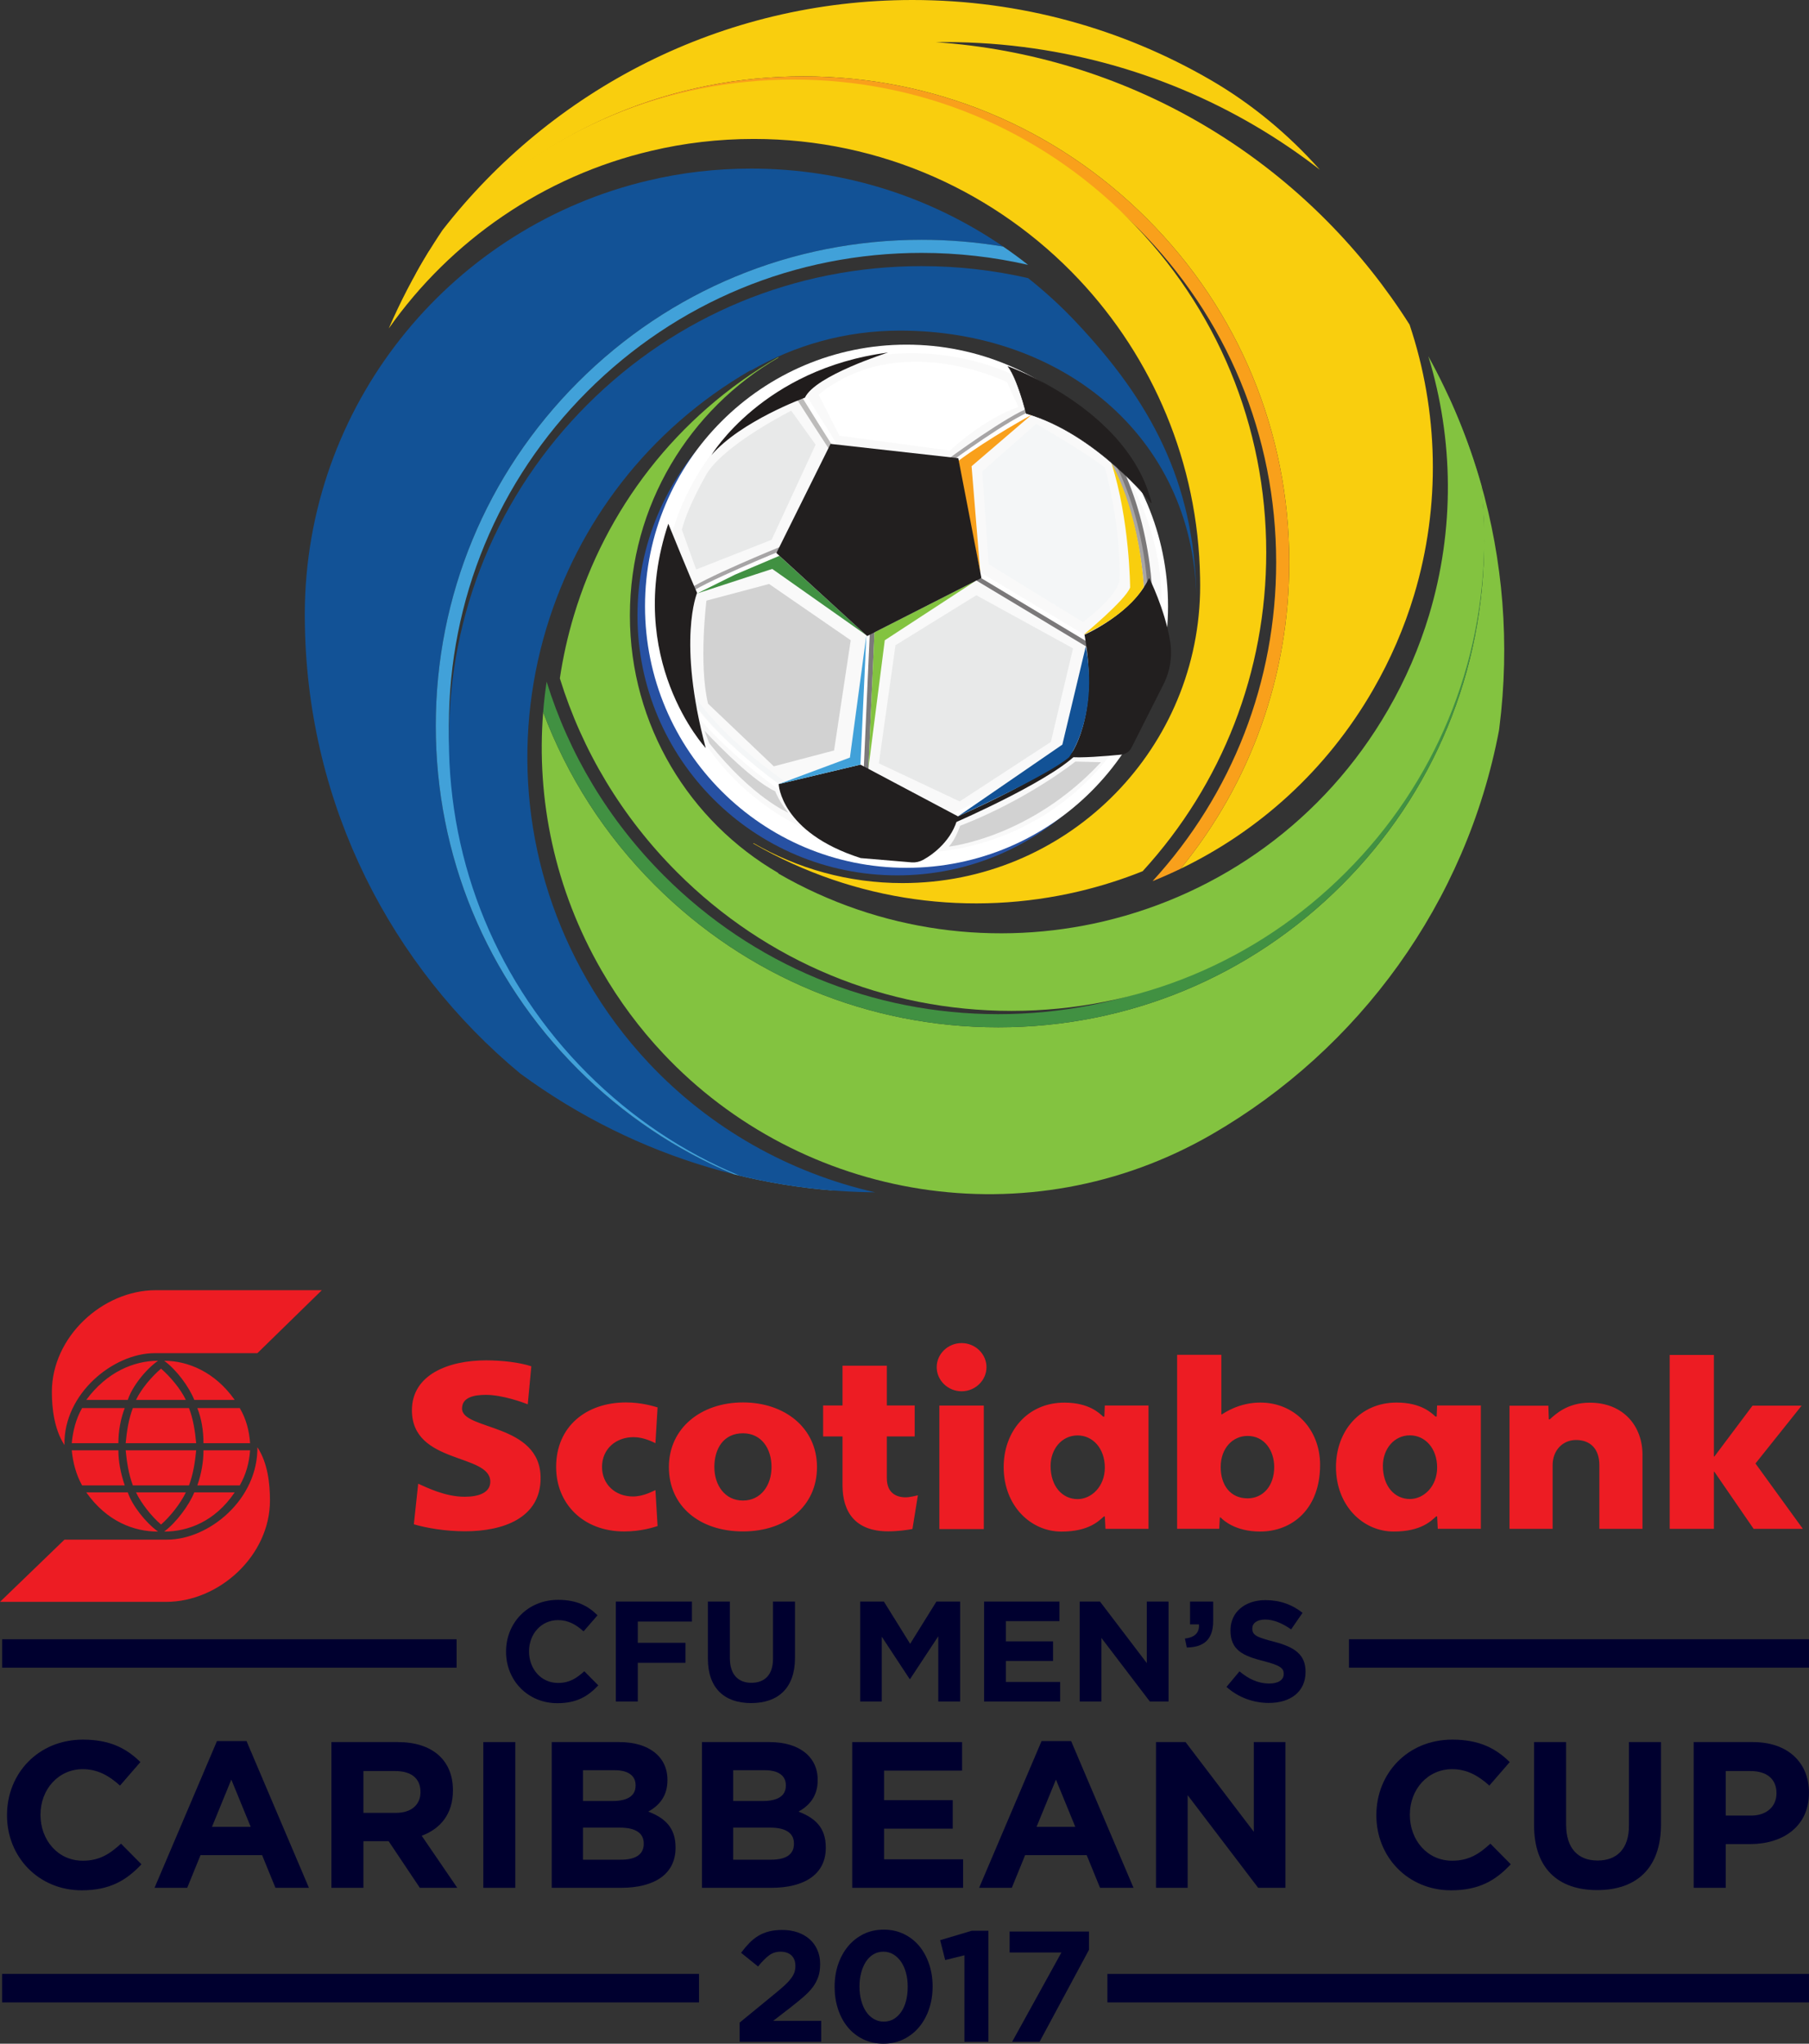 <?xml version="1.0" encoding="UTF-8"?>
<svg xmlns="http://www.w3.org/2000/svg" xmlns:xlink="http://www.w3.org/1999/xlink" width="253.65pt" height="286.48pt" viewBox="0 0 253.65 286.48" version="1.1">
<rect x="0" y="0" width="253.65" height="286.48" fill="#333333" stroke="none"/>
<defs>
<clipPath id="clip1">
  <path d="M 237 244 L 253.648 244 L 253.648 265 L 237 265 Z M 237 244 "/>
</clipPath>
<clipPath id="clip2">
  <path d="M 155 276 L 253.648 276 L 253.648 281 L 155 281 Z M 155 276 "/>
</clipPath>
<clipPath id="clip3">
  <path d="M 189 229 L 253.648 229 L 253.648 234 L 189 234 Z M 189 229 "/>
</clipPath>
<clipPath id="clip4">
  <path d="M 103 270 L 116 270 L 116 286.48 L 103 286.48 Z M 103 270 "/>
</clipPath>
<clipPath id="clip5">
  <path d="M 117 270 L 131 270 L 131 286.48 L 117 286.48 Z M 117 270 "/>
</clipPath>
<clipPath id="clip6">
  <path d="M 131 270 L 139 270 L 139 286.48 L 131 286.48 Z M 131 270 "/>
</clipPath>
<clipPath id="clip7">
  <path d="M 141 270 L 153 270 L 153 286.48 L 141 286.48 Z M 141 270 "/>
</clipPath>
</defs>
<g id="surface1">
<path style=" stroke:none;fill-rule:nonzero;fill:rgb(0%,0%,18.399%);fill-opacity:1;" d="M 11.457 264.98 C 5.445 264.98 0.984 260.34 0.984 254.477 L 0.984 254.418 C 0.984 248.609 5.359 243.855 11.633 243.855 C 15.484 243.855 17.789 245.137 19.684 247.004 L 16.824 250.301 C 15.25 248.871 13.645 248 11.602 248 C 8.16 248 5.68 250.855 5.68 254.359 L 5.68 254.418 C 5.68 257.918 8.102 260.832 11.602 260.832 C 13.938 260.832 15.367 259.902 16.969 258.441 L 19.832 261.332 C 17.73 263.578 15.395 264.98 11.457 264.98 "/>
<path style=" stroke:none;fill-rule:nonzero;fill:rgb(92.899%,10.999%,13.699%);fill-opacity:1;" d="M 36.09 202.719 C 36.25 210.188 29.273 215.824 23.445 215.824 L 9.039 215.824 L 0 224.547 L 23.289 224.547 C 30.723 224.547 37.852 218.07 37.852 210.34 C 37.852 208.066 37.57 205.109 36.09 202.867 Z M 33.617 208.223 C 34.516 206.668 34.957 204.957 35.066 203.297 L 28.531 203.297 C 28.531 204.836 28.266 206.512 27.668 208.223 Z M 27.242 209.195 C 26.5 211.023 24.738 213.402 23.02 214.695 C 26.344 214.695 30.141 213.293 32.91 209.195 Z M 26.5 208.223 C 27.082 206.668 27.352 204.957 27.508 203.297 L 17.621 203.297 C 17.777 204.957 18.047 206.668 18.629 208.223 Z M 17.492 208.223 C 16.91 206.512 16.598 204.836 16.598 203.297 L 10.062 203.297 C 10.219 204.957 10.645 206.668 11.512 208.223 Z M 22.582 213.707 C 23.871 212.582 25.32 210.75 26.059 209.195 L 19.07 209.195 C 19.809 210.75 21.258 212.582 22.582 213.707 M 12.094 209.195 C 14.988 213.293 18.785 214.695 22.156 214.695 C 20.391 213.402 18.52 211.023 17.918 209.195 Z M 27.668 197.379 C 28.266 198.891 28.531 200.602 28.531 202.305 L 35.066 202.305 C 34.957 200.602 34.516 198.891 33.617 197.379 Z M 32.91 196.238 C 30.141 192.309 26.344 190.75 23.02 190.75 C 24.738 192 26.5 194.379 27.242 196.238 Z M 18.629 197.379 C 18.047 198.891 17.777 200.602 17.621 202.305 L 27.508 202.305 C 27.352 200.602 27.082 198.891 26.5 197.379 Z M 11.512 197.379 C 10.645 198.891 10.219 200.602 10.062 202.305 L 16.598 202.305 C 16.598 200.602 16.91 198.891 17.492 197.379 Z M 22.582 191.852 C 21.258 192.977 19.809 194.684 19.07 196.238 L 26.059 196.238 C 25.32 194.684 23.871 192.977 22.582 191.852 M 17.918 196.238 C 18.52 194.379 20.391 192 22.156 190.75 C 18.785 190.75 14.988 192.309 12.094 196.238 Z M 9.039 202.566 C 7.59 200.34 7.273 197.379 7.273 195.109 C 7.273 187.383 14.406 180.855 21.84 180.855 L 45.129 180.855 L 36.09 189.684 L 21.68 189.684 C 15.887 189.684 8.883 195.371 9.039 202.566 "/>
<path style=" stroke:none;fill-rule:nonzero;fill:rgb(92.899%,10.999%,13.699%);fill-opacity:1;" d="M 178.664 205.648 C 178.664 203.34 177.301 201.285 174.93 201.285 C 172.84 201.285 171.16 203.008 171.16 205.648 C 171.16 208.211 172.535 210.035 174.93 210.035 C 177.09 210.035 178.664 208.297 178.664 205.648 M 134.832 188.27 C 132.914 188.27 131.34 189.793 131.34 191.648 C 131.34 193.5 132.914 195.027 134.832 195.027 C 136.746 195.027 138.32 193.5 138.32 191.648 C 138.32 189.793 136.746 188.27 134.832 188.27 M 211.656 214.312 L 217.703 214.312 L 217.703 205.379 C 217.703 203.285 219.137 201.855 220.973 201.855 C 223.062 201.855 224.254 203.172 224.254 205.379 L 224.254 214.312 L 230.301 214.312 L 230.301 203.898 C 230.301 199.98 227.695 196.625 222.91 196.625 C 219.715 196.625 218.051 198.305 217.297 198.965 L 217.168 198.965 L 217.105 197.051 L 211.656 197.051 Z M 234.117 214.312 L 240.316 214.312 L 240.316 206.309 L 240.383 206.309 L 245.887 214.312 L 252.789 214.312 L 246.145 205.148 L 252.617 197.043 L 245.73 197.043 L 240.383 204.172 L 240.316 204.172 L 240.316 189.934 L 234.117 189.934 Z M 92.203 197.285 C 91.738 197.16 90.035 196.59 87.773 196.59 C 82.172 196.59 77.977 199.984 77.977 205.633 C 77.977 210.766 81.742 214.676 87.52 214.676 C 89.98 214.676 91.793 214.043 92.203 213.918 L 91.902 208.879 C 91.426 209.086 90.184 209.773 88.754 209.773 C 86.246 209.773 84.414 208.055 84.414 205.633 C 84.414 203.094 86.375 201.457 88.828 201.457 C 90.207 201.457 91.441 202.078 91.902 202.301 Z M 147.309 205.492 C 147.309 208.352 148.957 210.141 151.094 210.141 C 153.027 210.141 154.914 208.387 154.914 205.727 C 154.914 203.047 153.242 201.215 151.094 201.215 C 148.871 201.215 147.309 203.133 147.309 205.492 M 193.902 205.484 C 193.902 208.34 195.551 210.129 197.688 210.129 C 199.621 210.129 201.508 208.379 201.508 205.715 C 201.508 203.039 199.84 201.203 197.688 201.203 C 195.465 201.203 193.902 203.125 193.902 205.484 M 58.027 213.672 C 59.762 214.18 62.406 214.652 65.207 214.652 C 70.508 214.652 75.801 212.828 75.801 207.195 C 75.801 199.461 64.785 200.531 64.785 197.445 C 64.785 195.867 66.477 195.527 68.137 195.527 C 70.438 195.527 73.355 196.594 74 196.852 L 74.5 191.523 C 72.895 190.992 70.453 190.691 68.16 190.691 C 62.922 190.691 57.758 192.668 57.758 197.691 C 57.758 205.293 68.746 203.707 68.746 207.695 C 68.746 209.23 67.164 209.812 65.145 209.812 C 62.371 209.812 59.762 208.469 58.637 207.984 Z M 128.703 209.602 C 128.395 209.68 127.559 209.891 126.98 209.891 C 125.723 209.891 124.348 209.32 124.348 207.207 L 124.348 201.359 L 128.254 201.359 L 128.254 197.012 L 124.348 197.012 L 124.348 191.441 L 118.133 191.441 L 118.133 197.012 L 115.414 197.012 L 115.414 201.359 L 118.133 201.359 L 118.133 208.203 C 118.133 211.961 119.938 214.66 124.531 214.66 C 125.867 214.66 127.094 214.488 127.938 214.332 Z M 104.172 210.344 C 106.695 210.344 108.18 208.203 108.18 205.648 C 108.18 203.059 106.77 200.914 104.172 200.914 C 101.461 200.914 100.164 203.059 100.164 205.648 C 100.164 208.203 101.652 210.344 104.172 210.344 M 165.051 214.301 L 165.051 189.91 L 171.254 189.91 L 171.254 198.266 L 171.32 198.266 C 171.758 198.004 173.77 196.609 176.715 196.609 C 181.551 196.609 185.098 200.363 185.098 205.34 C 185.098 211.559 181.16 214.688 176.68 214.688 C 173.289 214.688 171.566 213.16 171.145 212.711 L 171.043 212.711 L 170.953 214.301 Z M 131.715 197.031 L 137.945 197.031 L 137.945 214.344 L 131.715 214.344 Z M 161.039 197.02 L 161.039 214.312 L 155.004 214.312 L 154.914 212.57 L 154.785 212.57 C 154.113 213.156 152.719 214.695 148.828 214.695 C 144.512 214.695 140.73 211.066 140.73 205.648 C 140.73 200.629 144.086 196.617 149.227 196.617 C 152.723 196.617 154.152 198.109 154.688 198.582 L 154.848 198.582 L 154.91 197.02 Z M 207.637 197.012 L 207.637 214.305 L 201.598 214.305 L 201.508 212.562 L 201.379 212.562 C 200.711 213.145 199.316 214.688 195.422 214.688 C 191.105 214.688 187.324 211.055 187.324 205.641 C 187.324 200.621 190.676 196.609 195.82 196.609 C 199.316 196.609 200.746 198.102 201.285 198.574 L 201.441 198.574 L 201.504 197.012 Z M 104.172 214.672 C 98.121 214.672 93.789 211.152 93.789 205.648 C 93.789 200.207 98.281 196.59 104.172 196.59 C 110.066 196.59 114.555 200.184 114.555 205.648 C 114.555 211.152 110.188 214.672 104.172 214.672 "/>
<path style=" stroke:none;fill-rule:nonzero;fill:rgb(0%,0%,18.399%);fill-opacity:1;" d="M 78.141 238.75 C 74.02 238.75 70.957 235.57 70.957 231.547 L 70.957 231.508 C 70.957 227.523 73.957 224.262 78.262 224.262 C 80.906 224.262 82.484 225.141 83.785 226.426 L 81.824 228.684 C 80.742 227.703 79.645 227.102 78.242 227.102 C 75.879 227.102 74.18 229.066 74.18 231.465 L 74.18 231.508 C 74.18 233.91 75.84 235.91 78.242 235.91 C 79.844 235.91 80.824 235.27 81.926 234.27 L 83.887 236.25 C 82.445 237.793 80.844 238.75 78.141 238.75 "/>
<path style=" stroke:none;fill-rule:nonzero;fill:rgb(0%,0%,18.399%);fill-opacity:1;" d="M 89.43 227.305 L 89.43 230.285 L 96.117 230.285 L 96.117 233.09 L 89.43 233.09 L 89.43 238.512 L 86.348 238.512 L 86.348 224.504 L 97.02 224.504 L 97.02 227.305 "/>
<path style=" stroke:none;fill-rule:nonzero;fill:rgb(0%,0%,18.399%);fill-opacity:1;" d="M 105.32 238.734 C 101.559 238.734 99.258 236.633 99.258 232.508 L 99.258 224.504 L 102.34 224.504 L 102.34 232.43 C 102.34 234.711 103.48 235.891 105.359 235.891 C 107.242 235.891 108.387 234.75 108.387 232.527 L 108.387 224.504 L 111.469 224.504 L 111.469 232.41 C 111.469 236.652 109.086 238.734 105.32 238.734 "/>
<path style=" stroke:none;fill-rule:nonzero;fill:rgb(0%,0%,18.399%);fill-opacity:1;" d="M 131.562 238.512 L 131.562 229.367 L 127.617 235.352 L 127.539 235.352 L 123.637 229.426 L 123.637 238.512 L 120.613 238.512 L 120.613 224.504 L 123.934 224.504 L 127.617 230.426 L 131.301 224.504 L 134.625 224.504 L 134.625 238.512 "/>
<path style=" stroke:none;fill-rule:nonzero;fill:rgb(0%,0%,18.399%);fill-opacity:1;" d="M 137.984 238.512 L 137.984 224.504 L 148.551 224.504 L 148.551 227.242 L 141.047 227.242 L 141.047 230.082 L 147.652 230.082 L 147.652 232.828 L 141.047 232.828 L 141.047 235.77 L 148.652 235.77 L 148.652 238.512 "/>
<path style=" stroke:none;fill-rule:nonzero;fill:rgb(0%,0%,18.399%);fill-opacity:1;" d="M 161.223 238.512 L 154.438 229.605 L 154.438 238.512 L 151.395 238.512 L 151.395 224.504 L 154.238 224.504 L 160.801 233.129 L 160.801 224.504 L 163.848 224.504 L 163.848 238.512 "/>
<path style=" stroke:none;fill-rule:nonzero;fill:rgb(0%,0%,18.399%);fill-opacity:1;" d="M 168.109 227.703 L 166.867 227.703 L 166.867 224.504 L 170.109 224.504 L 170.109 227.203 C 170.109 229.844 168.789 230.906 166.406 230.945 L 166.145 229.684 C 167.523 229.547 168.207 228.844 168.109 227.703 "/>
<path style=" stroke:none;fill-rule:nonzero;fill:rgb(0%,0%,18.399%);fill-opacity:1;" d="M 177.914 238.715 C 175.793 238.715 173.648 237.969 171.973 236.469 L 173.793 234.289 C 175.051 235.328 176.375 235.992 177.973 235.992 C 179.234 235.992 179.996 235.492 179.996 234.668 L 179.996 234.629 C 179.996 233.848 179.52 233.449 177.172 232.848 C 174.352 232.129 172.531 231.348 172.531 228.566 L 172.531 228.523 C 172.531 225.984 174.57 224.301 177.434 224.301 C 179.477 224.301 181.219 224.941 182.637 226.086 L 181.035 228.402 C 179.797 227.543 178.574 227.023 177.395 227.023 C 176.215 227.023 175.594 227.566 175.594 228.242 L 175.594 228.285 C 175.594 229.207 176.191 229.508 178.613 230.125 C 181.457 230.863 183.059 231.887 183.059 234.328 L 183.059 234.371 C 183.059 237.152 180.938 238.715 177.914 238.715 "/>
<path style=" stroke:none;fill-rule:nonzero;fill:rgb(0%,0%,18.399%);fill-opacity:1;" d="M 32.434 249.457 L 29.723 256.078 L 35.148 256.078 Z M 38.621 264.629 L 36.75 260.047 L 28.117 260.047 L 26.25 264.629 L 21.668 264.629 L 30.422 244.059 L 34.566 244.059 L 43.316 264.629 "/>
<path style=" stroke:none;fill-rule:nonzero;fill:rgb(0%,0%,18.399%);fill-opacity:1;" d="M 58.957 251.18 C 58.957 249.254 57.613 248.262 55.426 248.262 L 50.961 248.262 L 50.961 254.125 L 55.512 254.125 C 57.699 254.125 58.957 252.957 58.957 251.238 Z M 58.867 264.629 L 54.492 258.094 L 50.961 258.094 L 50.961 264.629 L 46.469 264.629 L 46.469 244.203 L 55.805 244.203 C 60.617 244.203 63.508 246.742 63.508 250.941 L 63.508 251.004 C 63.508 254.301 61.727 256.371 59.129 257.332 L 64.117 264.629 "/>
<path style=" stroke:none;fill-rule:nonzero;fill:rgb(0%,0%,18.399%);fill-opacity:1;" d="M 67.766 264.629 L 72.258 264.629 L 72.258 244.203 L 67.766 244.203 Z M 67.766 264.629 "/>
<path style=" stroke:none;fill-rule:nonzero;fill:rgb(0%,0%,18.399%);fill-opacity:1;" d="M 90.262 258.414 C 90.262 257.043 89.238 256.195 86.934 256.195 L 81.742 256.195 L 81.742 260.688 L 87.078 260.688 C 89.066 260.688 90.262 259.988 90.262 258.473 Z M 89.121 250.246 C 89.121 248.902 88.074 248.145 86.176 248.145 L 81.742 248.145 L 81.742 252.461 L 85.883 252.461 C 87.867 252.461 89.121 251.82 89.121 250.301 Z M 87.078 264.629 L 77.363 264.629 L 77.363 244.203 L 86.848 244.203 C 91.02 244.203 93.586 246.277 93.586 249.484 L 93.586 249.547 C 93.586 251.848 92.359 253.133 90.902 253.949 C 93.266 254.855 94.723 256.223 94.723 258.965 L 94.723 259.027 C 94.723 262.762 91.691 264.629 87.078 264.629 "/>
<path style=" stroke:none;fill-rule:nonzero;fill:rgb(0%,0%,18.399%);fill-opacity:1;" d="M 111.324 258.414 C 111.324 257.043 110.305 256.195 107.996 256.195 L 102.805 256.195 L 102.805 260.688 L 108.145 260.688 C 110.129 260.688 111.324 259.988 111.324 258.473 Z M 110.188 250.246 C 110.188 248.902 109.137 248.145 107.238 248.145 L 102.805 248.145 L 102.805 252.461 L 106.949 252.461 C 108.934 252.461 110.188 251.82 110.188 250.301 Z M 108.145 264.629 L 98.43 264.629 L 98.43 244.203 L 107.91 244.203 C 112.086 244.203 114.652 246.277 114.652 249.484 L 114.652 249.547 C 114.652 251.848 113.426 253.133 111.965 253.949 C 114.328 254.855 115.789 256.223 115.789 258.965 L 115.789 259.027 C 115.789 262.762 112.754 264.629 108.145 264.629 "/>
<path style=" stroke:none;fill-rule:nonzero;fill:rgb(0%,0%,18.399%);fill-opacity:1;" d="M 119.492 264.629 L 119.492 244.203 L 134.898 244.203 L 134.898 248.203 L 123.957 248.203 L 123.957 252.344 L 133.586 252.344 L 133.586 256.34 L 123.957 256.34 L 123.957 260.633 L 135.043 260.633 L 135.043 264.629 "/>
<path style=" stroke:none;fill-rule:nonzero;fill:rgb(0%,0%,18.399%);fill-opacity:1;" d="M 148.059 249.457 L 145.344 256.078 L 150.77 256.078 Z M 154.242 264.629 L 152.371 260.047 L 143.738 260.047 L 141.871 264.629 L 137.289 264.629 L 146.043 244.059 L 150.188 244.059 L 158.938 264.629 "/>
<path style=" stroke:none;fill-rule:nonzero;fill:rgb(0%,0%,18.399%);fill-opacity:1;" d="M 176.414 264.629 L 166.527 251.645 L 166.527 264.629 L 162.09 264.629 L 162.09 244.203 L 166.234 244.203 L 175.805 256.777 L 175.805 244.203 L 180.238 244.203 L 180.238 264.629 "/>
<path style=" stroke:none;fill-rule:nonzero;fill:rgb(0%,0%,18.399%);fill-opacity:1;" d="M 203.461 264.98 C 197.449 264.98 192.988 260.34 192.988 254.477 L 192.988 254.418 C 192.988 248.609 197.363 243.855 203.637 243.855 C 207.488 243.855 209.793 245.137 211.688 247.004 L 208.828 250.301 C 207.254 248.871 205.648 248 203.605 248 C 200.164 248 197.684 250.855 197.684 254.359 L 197.684 254.418 C 197.684 257.918 200.105 260.832 203.605 260.832 C 205.938 260.832 207.371 259.902 208.977 258.441 L 211.832 261.332 C 209.734 263.578 207.398 264.98 203.461 264.98 "/>
<path style=" stroke:none;fill-rule:nonzero;fill:rgb(0%,0%,18.399%);fill-opacity:1;" d="M 223.941 264.949 C 218.457 264.949 215.102 261.887 215.102 255.875 L 215.102 244.203 L 219.594 244.203 L 219.594 255.762 C 219.594 259.086 221.258 260.805 224 260.805 C 226.742 260.805 228.406 259.145 228.406 255.902 L 228.406 244.203 L 232.898 244.203 L 232.898 255.727 C 232.898 261.914 229.426 264.949 223.941 264.949 "/>
<g clip-path="url(#clip1)" clip-rule="nonzero">
<path style=" stroke:none;fill-rule:nonzero;fill:rgb(0%,0%,18.399%);fill-opacity:1;" d="M 249.09 251.355 C 249.09 249.34 247.691 248.262 245.445 248.262 L 241.973 248.262 L 241.973 254.504 L 245.531 254.504 C 247.777 254.504 249.09 253.164 249.09 251.41 Z M 245.387 258.5 L 241.973 258.5 L 241.973 264.625 L 237.48 264.625 L 237.48 244.203 L 245.824 244.203 C 250.695 244.203 253.645 247.094 253.645 251.266 L 253.645 251.324 C 253.645 256.051 249.969 258.5 245.387 258.5 "/>
</g>
<path style=" stroke:none;fill-rule:nonzero;fill:rgb(0%,0%,18.399%);fill-opacity:1;" d="M 0.293 280.691 L 98.016 280.691 L 98.016 276.699 L 0.293 276.699 Z M 0.293 280.691 "/>
<g clip-path="url(#clip2)" clip-rule="nonzero">
<path style=" stroke:none;fill-rule:nonzero;fill:rgb(0%,0%,18.399%);fill-opacity:1;" d="M 155.273 280.691 L 253.652 280.691 L 253.652 276.699 L 155.273 276.699 Z M 155.273 280.691 "/>
</g>
<g clip-path="url(#clip3)" clip-rule="nonzero">
<path style=" stroke:none;fill-rule:nonzero;fill:rgb(0%,0%,18.399%);fill-opacity:1;" d="M 189.145 233.773 L 253.652 233.773 L 253.652 229.789 L 189.145 229.789 Z M 189.145 233.773 "/>
</g>
<path style=" stroke:none;fill-rule:nonzero;fill:rgb(0%,0%,18.399%);fill-opacity:1;" d="M 0.297 233.773 L 64.023 233.773 L 64.023 229.789 L 0.297 229.789 Z M 0.297 233.773 "/>
<path style=" stroke:none;fill-rule:nonzero;fill:rgb(51.399%,76.5%,25.099%);fill-opacity:1;" d="M 169.895 159.023 C 190.539 147.098 205.598 126.582 210.188 102.359 C 210.199 102.262 210.215 102.16 210.227 102.059 C 211.738 90.152 210.727 78.508 207.609 67.66 C 207.934 70.367 208.098 73.113 208.098 75.883 C 208.098 94.078 201.012 111.184 188.145 124.051 C 175.277 136.918 158.172 144.004 139.977 144.004 C 121.777 144.004 104.672 136.918 91.805 124.051 C 84.809 117.059 79.527 108.809 76.16 99.816 C 75.184 112.02 77.766 124.641 84.352 136.043 C 86.816 140.316 89.719 144.195 92.961 147.648 C 112.402 168.348 144.234 173.84 169.895 159.023 "/>
<path style=" stroke:none;fill-rule:nonzero;fill:rgb(25.499%,56.898%,25.899%);fill-opacity:1;" d="M 188.145 124.051 C 201.012 111.184 208.098 94.078 208.098 75.883 C 208.098 73.113 207.934 70.367 207.609 67.66 C 206.402 63.465 204.883 59.391 203.07 55.469 C 205.168 61.977 206.262 68.844 206.262 75.883 C 206.262 93.586 199.363 110.23 186.844 122.754 C 174.328 135.273 157.68 142.164 139.977 142.164 C 122.27 142.164 105.621 135.273 93.105 122.754 C 85.371 115.02 79.789 105.711 76.645 95.555 C 76.438 96.965 76.273 98.387 76.16 99.816 C 79.527 108.809 84.809 117.059 91.805 124.051 C 104.672 136.918 121.777 144.004 139.977 144.004 C 158.172 144.004 175.277 136.918 188.145 124.051 "/>
<path style=" stroke:none;fill-rule:nonzero;fill:rgb(51.399%,76.5%,25.099%);fill-opacity:1;" d="M 188.695 122.289 C 201.219 109.77 208.113 93.121 208.113 75.414 C 208.113 72.918 207.973 70.438 207.703 67.984 C 205.914 61.668 203.406 55.617 200.273 49.938 C 203.824 61.574 204 74.219 200.367 86.262 C 198.992 90.801 197.09 95.25 194.613 99.523 C 185.633 115.082 170.98 125.324 154.773 129.148 C 139.797 132.684 123.496 130.738 109.113 122.434 L 109.145 122.383 C 96.695 115.16 88.32 101.688 88.32 86.262 C 88.32 70.832 96.695 57.355 109.152 50.129 L 109.121 50.078 C 94.738 58.379 84.906 71.523 80.473 86.262 C 79.605 89.148 78.945 92.102 78.5 95.09 C 81.641 105.246 87.223 114.555 94.957 122.289 C 107.477 134.809 124.121 141.703 141.828 141.703 C 159.531 141.703 176.18 134.809 188.695 122.289 "/>
<path style=" stroke:none;fill-rule:nonzero;fill:rgb(97.6%,80.8%,5.499%);fill-opacity:1;" d="M 136.137 6.391 C 134.492 6.184 132.855 6.027 131.223 5.914 C 135.266 5.848 139.359 6.062 143.484 6.59 C 159.203 8.586 173.387 14.73 185.062 23.789 C 180.73 18.922 175.594 14.59 169.645 11.152 C 157.371 4.055 143.129 0 127.941 0 C 101.148 0 77.312 12.625 62.047 32.254 C 61.215 33.488 60.414 34.746 59.652 36.023 C 61.156 34.164 62.77 32.371 64.484 30.656 C 77.352 17.789 94.457 10.703 112.656 10.703 C 130.852 10.703 147.961 17.789 160.824 30.656 C 173.691 43.523 180.777 60.629 180.777 78.828 C 180.777 94.664 175.41 109.672 165.535 121.781 C 176.465 116.516 185.984 108.023 192.508 96.723 C 194.98 92.445 196.891 87.996 198.262 83.457 C 202.066 70.848 201.691 57.586 197.645 45.508 C 184.469 24.719 162.465 9.738 136.137 6.391 "/>
<path style=" stroke:none;fill-rule:nonzero;fill:rgb(97.299%,62.7%,10.599%);fill-opacity:1;" d="M 112.652 10.703 C 94.457 10.703 77.352 17.789 64.484 30.656 C 62.77 32.371 61.156 34.164 59.648 36.023 C 56.949 40.531 58.977 37.645 57.148 42.562 C 60.352 35.883 60.391 37.352 65.781 31.957 C 78.305 19.434 94.949 12.543 112.652 12.543 C 130.359 12.543 147.008 19.434 159.523 31.957 C 172.043 44.477 178.938 61.121 178.938 78.824 C 178.938 95.523 172.805 111.277 161.609 123.516 C 162.938 122.984 164.242 122.402 165.535 121.781 C 175.406 109.676 180.777 94.664 180.777 78.824 C 180.777 60.629 173.691 43.523 160.824 30.656 C 147.961 17.789 130.852 10.703 112.652 10.703 "/>
<path style=" stroke:none;fill-rule:nonzero;fill:rgb(97.6%,80.8%,5.499%);fill-opacity:1;" d="M 111.266 11.152 C 93.559 11.152 76.914 18.047 64.395 30.566 C 62.875 32.09 61.434 33.668 60.086 35.309 C 57.973 38.75 56.113 42.336 54.512 46.039 C 63.188 33.73 76.191 24.691 91.312 21.145 C 95.926 20.047 100.746 19.477 105.691 19.477 C 123.656 19.477 139.855 27.047 151.27 39.164 C 161.586 50.121 167.996 64.805 168.27 80.988 C 168.281 81.344 168.281 81.703 168.281 82.066 C 168.281 82.426 168.281 82.789 168.27 83.145 C 167.695 105.691 149.234 123.789 126.551 123.789 C 118.938 123.789 111.797 121.746 105.648 118.188 L 105.617 118.238 C 119.996 126.547 136.305 128.488 151.281 124.953 C 154.324 124.234 157.312 123.289 160.219 122.125 C 171.414 109.883 177.547 94.133 177.547 77.438 C 177.547 59.73 170.652 43.086 158.137 30.566 C 145.617 18.047 128.969 11.152 111.266 11.152 "/>
<path style=" stroke:none;fill-rule:nonzero;fill:rgb(7.1%,32.199%,58.8%);fill-opacity:1;" d="M 42.734 86.223 C 42.734 86.758 42.742 87.301 42.754 87.836 C 43.23 113.035 54.875 135.504 72.949 150.488 C 73.961 151.23 74.988 151.953 76.039 152.656 C 84.484 158.316 93.574 162.27 102.898 164.605 C 94.836 161.227 87.426 156.273 81.055 149.906 C 68.188 137.039 61.102 119.93 61.102 101.734 C 61.102 83.539 68.188 66.43 81.055 53.562 C 93.922 40.695 111.027 33.613 129.227 33.613 C 133.102 33.613 136.926 33.934 140.668 34.566 C 130.609 27.672 118.438 23.633 105.324 23.633 C 100.379 23.633 95.559 24.199 90.945 25.297 C 63.809 31.668 43.488 55.703 42.754 84.605 C 42.742 85.145 42.734 85.684 42.734 86.223 "/>
<path style=" stroke:none;fill-rule:nonzero;fill:rgb(25.499%,63.1%,85.1%);fill-opacity:1;" d="M 102.898 164.605 C 107.527 165.762 112.219 166.52 116.914 166.887 C 103.898 164.457 91.922 158.172 82.355 148.605 C 69.836 136.086 62.941 119.441 62.941 101.734 C 62.941 84.027 69.836 67.383 82.355 54.863 C 94.875 42.344 111.52 35.449 129.227 35.449 C 134.312 35.449 139.312 36.023 144.152 37.129 C 143.023 36.234 141.859 35.383 140.668 34.566 C 136.926 33.938 133.102 33.613 129.227 33.613 C 111.027 33.613 93.922 40.695 81.055 53.562 C 68.188 66.434 61.102 83.539 61.102 101.734 C 61.102 119.93 68.188 137.039 81.055 149.906 C 87.426 156.273 94.836 161.227 102.898 164.605 "/>
<path style=" stroke:none;fill-rule:nonzero;fill:rgb(7.1%,32.199%,58.8%);fill-opacity:1;" d="M 103.691 164.797 C 109.973 166.305 116.355 167.078 122.719 167.141 C 110.766 164.43 99.625 158.238 90.949 148.996 C 87.707 145.547 84.805 141.668 82.34 137.395 C 73.359 121.836 71.812 104.016 76.609 88.074 C 81.043 73.34 90.875 60.195 105.254 51.895 L 105.285 51.945 C 111.43 48.387 118.566 46.344 126.184 46.344 C 148.863 46.344 167.176 61.035 167.75 83.586 C 167.477 67.402 161.215 56.133 150.898 45.172 C 148.809 42.949 146.551 40.883 144.152 38.984 C 139.312 37.875 134.312 37.305 129.227 37.305 C 111.52 37.305 94.875 44.195 82.355 56.715 C 69.836 69.234 62.941 85.883 62.941 103.59 C 62.941 121.297 69.836 137.938 82.355 150.461 C 88.574 156.68 95.812 161.508 103.691 164.797 "/>
<path style=" stroke:none;fill-rule:nonzero;fill:rgb(15.3%,31.799%,63.899%);fill-opacity:1;" d="M 162.234 86.281 C 162.234 106.398 145.926 122.707 125.809 122.707 C 105.691 122.707 89.383 106.398 89.383 86.281 C 89.383 66.164 105.691 49.855 125.809 49.855 C 145.926 49.855 162.234 66.164 162.234 86.281 "/>
<path style=" stroke:none;fill-rule:nonzero;fill:rgb(100%,100%,100%);fill-opacity:1;" d="M 163.777 84.98 C 163.777 105.23 147.363 121.648 127.109 121.648 C 106.859 121.648 90.441 105.23 90.441 84.98 C 90.441 64.727 106.859 48.312 127.109 48.312 C 147.363 48.312 163.777 64.727 163.777 84.98 "/>
<path style=" stroke:none;fill-rule:nonzero;fill:rgb(97.299%,97.6%,97.6%);fill-opacity:1;" d="M 94.359 94.797 C 88.695 76.305 99.094 56.719 117.594 51.055 C 136.09 45.391 155.676 55.789 161.34 74.285 C 167.008 92.773 156.605 112.363 138.117 118.031 C 119.617 123.703 100.031 113.301 94.359 94.797 "/>
<path style=" stroke:none;fill-rule:nonzero;fill:rgb(100%,100%,100%);fill-opacity:1;" d="M 153.18 89.656 L 152.844 90.215 L 136.711 80.516 L 137.023 79.969 Z M 153.18 89.656 "/>
<path style=" stroke:none;fill-rule:nonzero;fill:rgb(48.199%,47.499%,47.8%);fill-opacity:1;" d="M 152.789 90.168 L 152.461 90.723 L 136.32 81.027 L 136.645 80.484 Z M 152.789 90.168 "/>
<path style=" stroke:none;fill-rule:nonzero;fill:rgb(100%,100%,100%);fill-opacity:1;" d="M 122.121 88.988 L 121.137 107.973 L 120.5 107.949 L 121.484 88.961 Z M 122.121 88.988 "/>
<path style=" stroke:none;fill-rule:nonzero;fill:rgb(48.199%,47.499%,47.8%);fill-opacity:1;" d="M 122.656 87.898 L 121.746 108.191 L 121.094 108.152 L 121.996 87.863 Z M 122.656 87.898 "/>
<path style=" stroke:none;fill-rule:nonzero;fill:rgb(65.5%,64.699%,65.099%);fill-opacity:1;" d="M 109.832 77.16 C 109.828 77.16 106.98 78.309 103.879 79.676 C 100.785 81.035 97.395 82.652 96.461 83.461 L 96.047 82.984 C 97.156 82.055 100.5 80.484 103.629 79.102 C 106.738 77.727 109.598 76.57 109.598 76.57 "/>
<path style=" stroke:none;fill-rule:nonzero;fill:rgb(100%,100%,100%);fill-opacity:1;" d="M 109.902 77.719 C 109.898 77.719 107.051 78.867 103.949 80.23 C 100.855 81.594 97.469 83.215 96.527 84.023 L 96.113 83.543 C 97.227 82.613 100.57 81.043 103.695 79.664 C 106.809 78.281 109.668 77.129 109.668 77.129 "/>
<path style=" stroke:none;fill-rule:nonzero;fill:rgb(100%,100%,100%);fill-opacity:1;" d="M 118.246 63.652 L 118.238 63.652 Z M 115.23 58.891 C 116.773 61.34 118.215 63.609 118.238 63.652 L 117.711 63.988 C 117.699 63.988 112.152 55.379 111.344 53.867 L 111.359 53.832 L 111.91 53.539 C 112.023 53.758 113.684 56.43 115.23 58.891 "/>
<path style=" stroke:none;fill-rule:nonzero;fill:rgb(74.1%,73.7%,73.299%);fill-opacity:1;" d="M 117.684 64 L 117.68 64 Z M 114.672 59.242 C 116.215 61.688 117.66 63.953 117.68 64 L 117.152 64.336 C 117.145 64.336 111.496 55.727 110.68 54.219 L 110.84 54.109 L 111.387 53.812 C 111.465 54.105 113.125 56.773 114.672 59.242 "/>
<path style=" stroke:none;fill-rule:nonzero;fill:rgb(65.5%,64.699%,65.099%);fill-opacity:1;" d="M 144.77 57.66 C 143.277 58.156 140.371 59.961 137.895 61.641 C 135.398 63.316 133.301 64.852 133.301 64.863 L 132.922 64.359 C 132.945 64.352 141.32 58.156 144.562 57.066 "/>
<path style=" stroke:none;fill-rule:nonzero;fill:rgb(100%,100%,100%);fill-opacity:1;" d="M 145.113 58.078 C 143.629 58.574 140.723 60.383 138.242 62.062 C 135.75 63.738 133.648 65.27 133.648 65.281 L 133.27 64.773 C 133.297 64.766 141.672 58.574 144.914 57.484 "/>
<path style=" stroke:none;fill-rule:nonzero;fill:rgb(65.5%,64.699%,65.099%);fill-opacity:1;" d="M 158.953 71.035 C 160.84 77.176 161.008 82.395 161.008 82.41 L 161.008 82.406 L 160.379 82.426 C 160.371 82.418 160.332 81.148 160.055 79.109 C 159.781 77.062 159.277 74.242 158.344 71.223 C 157.691 69.098 156.848 66.867 155.719 64.711 L 156.277 64.422 C 157.43 66.613 158.297 68.879 158.953 71.035 "/>
<path style=" stroke:none;fill-rule:nonzero;fill:rgb(48.199%,47.499%,47.8%);fill-opacity:1;" d="M 159.465 71.035 C 161.336 77.176 161.516 82.395 161.516 82.41 L 161.516 82.406 L 160.891 82.426 C 160.887 82.418 160.844 81.148 160.57 79.109 C 160.289 77.062 159.785 74.242 158.859 71.223 C 158.211 69.098 157.355 66.867 156.238 64.711 L 156.785 64.422 C 157.93 66.613 158.797 68.879 159.465 71.035 "/>
<path style=" stroke:none;fill-rule:nonzero;fill:rgb(100%,100%,100%);fill-opacity:1;" d="M 151.18 104.102 C 149.703 106.188 145.309 108.789 141.238 110.949 C 137.176 113.113 133.453 114.766 133.453 114.766 L 133.195 114.191 C 133.203 114.188 136.898 112.543 140.945 110.406 C 144.98 108.27 149.391 105.602 150.664 103.742 "/>
<path style=" stroke:none;fill-rule:nonzero;fill:rgb(13.3%,12.199%,12.199%);fill-opacity:1;" d="M 151.746 104.84 C 150.25 106.91 145.824 109.465 141.73 111.586 C 137.633 113.691 133.906 115.312 133.898 115.312 L 133.648 114.73 C 133.664 114.73 137.371 113.121 141.441 111.023 C 145.508 108.938 149.934 106.309 151.23 104.473 "/>
<path style=" stroke:none;fill-rule:nonzero;fill:rgb(95.699%,96.1%,96.5%);fill-opacity:1;" d="M 109.555 109.199 C 110.477 109.863 111.039 110.242 111.039 110.242 L 110.676 110.77 C 110.879 111.289 101.633 104.727 96.902 98.008 L 97.418 97.641 C 101.145 102.945 106.867 107.223 109.555 109.199 "/>
<path style=" stroke:none;fill-rule:nonzero;fill:rgb(100%,100%,100%);fill-opacity:1;" d="M 109.168 109.891 C 110.086 110.559 110.645 110.945 110.645 110.945 L 110.293 111.473 C 110.289 111.453 101.16 105.297 96.516 98.703 L 97.039 98.348 C 100.434 103.176 106.402 107.855 109.168 109.891 "/>
<path style=" stroke:none;fill-rule:nonzero;fill:rgb(13.3%,12.199%,12.199%);fill-opacity:1;" d="M 134.324 114.434 L 120.648 107.184 L 109.18 109.91 C 109.18 109.91 109.426 116.691 120.691 120.285 L 127.852 120.887 C 128.398 120.922 128.945 120.801 129.43 120.535 C 130.84 119.777 133.613 117.711 134.324 114.434 "/>
<path style=" stroke:none;fill-rule:nonzero;fill:rgb(13.3%,12.199%,12.199%);fill-opacity:1;" d="M 157.211 105.785 C 155.316 105.969 151.281 106.316 149.918 106.09 C 149.918 106.09 154.191 100.824 152.066 88.973 C 152.066 88.973 158.703 86.074 161.129 81.016 C 161.129 81.016 163.324 85.344 164.07 89.895 C 164.406 91.945 164.082 94.055 163.145 95.91 L 158.668 104.785 C 158.387 105.348 157.836 105.727 157.211 105.785 "/>
<path style=" stroke:none;fill-rule:nonzero;fill:rgb(13.3%,12.199%,12.199%);fill-opacity:1;" d="M 93.707 73.41 C 93.707 73.41 97.008 81.531 97.746 83.105 C 97.746 83.105 94.922 89.738 98.957 104.863 C 98.957 104.863 87.383 92.391 93.707 73.41 "/>
<path style=" stroke:none;fill-rule:nonzero;fill:rgb(39.2%,50.2%,57.3%);fill-opacity:1;" d="M 93.668 73.422 L 93.707 73.414 "/>
<path style=" stroke:none;fill-rule:nonzero;fill:rgb(13.3%,12.199%,12.199%);fill-opacity:1;" d="M 161.434 70.477 C 161.434 70.477 153.723 60.785 143.891 57.949 C 143.891 57.949 142.684 53.148 141.371 51.391 C 141.371 51.391 158.184 57.359 161.434 70.477 "/>
<path style=" stroke:none;fill-rule:nonzero;fill:rgb(13.3%,12.199%,12.199%);fill-opacity:1;" d="M 161.121 69.52 C 159.215 63.301 154.281 58.789 149.812 55.82 C 145.797 53.148 142.176 51.742 141.48 51.48 C 142.246 52.57 142.965 54.637 143.426 56.129 C 143.703 57.059 143.891 57.785 143.934 57.914 C 153.07 60.574 160.363 69.125 161.34 70.328 C 161.277 70.051 161.191 69.777 161.121 69.52 M 141.383 51.371 C 141.383 51.371 157.371 57.023 161.188 69.492 C 161.293 69.816 161.391 70.145 161.465 70.477 L 161.391 70.504 C 161.391 70.504 159.473 68.082 156.316 65.309 C 153.164 62.531 148.789 59.406 143.883 57.988 L 143.859 57.98 L 143.855 57.953 C 143.855 57.953 143.656 57.191 143.355 56.16 C 142.879 54.605 142.129 52.461 141.34 51.426 L 141.258 51.324 "/>
<path style=" stroke:none;fill-rule:nonzero;fill:rgb(12.5%,10.999%,10.999%);fill-opacity:1;" d="M 112.863 55.746 C 112.863 55.746 103.875 59.016 99.746 63.809 C 99.746 63.809 106.969 51.695 124.527 49.418 C 124.527 49.418 114.32 52.629 112.863 55.746 "/>
<path style=" stroke:none;fill-rule:nonzero;fill:rgb(51.399%,76.5%,25.099%);fill-opacity:1;" d="M 121.758 107.754 L 122.613 88.637 L 136.836 81.406 L 124.059 89.75 Z M 121.758 107.754 "/>
<path style=" stroke:none;fill-rule:nonzero;fill:rgb(7.1%,32.199%,58.8%);fill-opacity:1;" d="M 152.25 90.586 L 148.957 104.379 L 134.324 114.434 C 134.324 114.434 147.188 108.578 149.914 106.129 C 149.914 106.129 154.082 100.504 152.25 90.586 "/>
<path style=" stroke:none;fill-rule:nonzero;fill:rgb(90.999%,91.399%,91.399%);fill-opacity:1;" d="M 136.895 83.441 L 125.562 90.445 L 123.23 107.004 L 134.562 112.34 L 147.344 104.004 L 150.457 90.887 "/>
<path style=" stroke:none;fill-rule:nonzero;fill:rgb(25.499%,63.1%,85.1%);fill-opacity:1;" d="M 121.477 89.055 L 119.172 106.195 L 109.18 109.914 L 120.648 107.18 Z M 121.477 89.055 "/>
<path style=" stroke:none;fill-rule:nonzero;fill:rgb(25.499%,56.898%,25.899%);fill-opacity:1;" d="M 97.746 83.191 L 108.277 79.75 L 121.477 89.051 L 109.277 77.914 L 103.051 80.555 "/>
<path style=" stroke:none;fill-rule:nonzero;fill:rgb(97.299%,62.7%,10.599%);fill-opacity:1;" d="M 144.621 58.16 C 144.621 58.16 138.785 61.328 134.289 64.664 L 137.453 80.305 L 136.23 65.355 "/>
<path style=" stroke:none;fill-rule:nonzero;fill:rgb(97.6%,80.8%,5.499%);fill-opacity:1;" d="M 155.848 64.969 C 155.848 64.969 159.574 70.98 160.379 82.246 C 160.379 82.246 158.641 85.859 151.938 88.973 C 151.938 88.973 157.793 84.137 158.461 82.359 C 158.461 82.359 158.402 72.855 155.848 64.969 "/>
<path style=" stroke:none;fill-rule:nonzero;fill:rgb(82.399%,82.399%,82.399%);fill-opacity:1;" d="M 107.836 81.859 L 99.055 84.195 C 99.055 84.195 97.945 93.09 99.277 98.641 L 108.5 107.422 L 116.949 105.199 L 119.285 89.746 "/>
<path style=" stroke:none;fill-rule:nonzero;fill:rgb(82.399%,82.399%,82.399%);fill-opacity:1;" d="M 154.375 106.844 L 150.789 106.754 C 150.789 106.754 144.121 112.09 134.621 115.758 C 134.621 115.758 133.953 117.758 133.035 118.676 C 133.035 118.676 144.457 117.508 154.375 106.844 "/>
<path style=" stroke:none;fill-rule:nonzero;fill:rgb(82.399%,82.399%,82.399%);fill-opacity:1;" d="M 98.777 102.422 C 98.777 102.422 104.945 109.172 108.695 110.922 C 108.695 110.922 109.277 112.426 110.531 113.926 C 110.531 113.926 105.527 111.84 99.445 104.172 "/>
<path style=" stroke:none;fill-rule:nonzero;fill:rgb(95.699%,96.1%,96.5%);fill-opacity:1;" d="M 145.289 59.41 L 137.73 66.078 L 138.621 79.082 L 151.844 87.195 C 151.844 87.195 156.293 83.969 156.953 81.523 C 156.953 81.523 157.402 74.965 154.957 65.633 C 154.957 65.633 154.18 64.633 145.289 59.41 "/>
<path style=" stroke:none;fill-rule:nonzero;fill:rgb(90.999%,91.399%,91.399%);fill-opacity:1;" d="M 110.945 57.574 C 110.945 57.574 101.945 62.078 99.195 66.246 C 99.195 66.246 96.445 70.914 95.609 74.25 L 97.609 79.828 L 108.195 75.664 L 114.363 62.328 "/>
<path style=" stroke:none;fill-rule:nonzero;fill:rgb(100%,100%,100%);fill-opacity:1;" d="M 114.781 55.324 L 117.699 61.074 L 133.203 63.16 C 133.203 63.16 137.953 58.656 142.789 57.074 L 141.203 53.574 C 141.203 53.574 126.203 46.074 114.781 55.324 "/>
<path style=" stroke:none;fill-rule:nonzero;fill:rgb(13.3%,12.199%,12.199%);fill-opacity:1;" d="M 137.609 81.016 L 134.367 64.227 L 116.457 62.223 L 108.863 77.523 L 121.594 89.16 L 136.836 81.41 "/>
<g clip-path="url(#clip4)" clip-rule="nonzero">
<path style=" stroke:none;fill-rule:nonzero;fill:rgb(0%,0%,18.399%);fill-opacity:1;" d="M 103.711 283.52 L 108.855 279.305 C 109.34 278.902 109.754 278.551 110.094 278.23 C 110.43 277.914 110.707 277.609 110.922 277.324 C 111.137 277.039 111.289 276.758 111.387 276.488 C 111.48 276.211 111.527 275.914 111.527 275.59 C 111.527 274.93 111.336 274.43 110.953 274.086 C 110.57 273.75 110.07 273.582 109.453 273.582 C 108.848 273.582 108.312 273.75 107.852 274.086 C 107.387 274.43 106.867 274.949 106.293 275.656 L 103.91 273.738 C 104.293 273.223 104.68 272.766 105.066 272.367 C 105.457 271.969 105.879 271.633 106.328 271.359 C 106.777 271.09 107.273 270.887 107.816 270.746 C 108.363 270.605 108.98 270.535 109.672 270.535 C 110.469 270.535 111.191 270.648 111.848 270.875 C 112.504 271.105 113.062 271.426 113.527 271.836 C 113.992 272.25 114.352 272.75 114.609 273.34 C 114.867 273.926 114.996 274.582 114.996 275.305 L 114.996 275.348 C 114.996 275.996 114.91 276.574 114.742 277.082 C 114.57 277.59 114.32 278.07 113.992 278.52 C 113.66 278.969 113.234 279.414 112.719 279.867 C 112.203 280.312 111.609 280.805 110.934 281.332 L 108.414 283.277 L 115.148 283.277 L 115.148 286.215 L 103.711 286.215 "/>
</g>
<g clip-path="url(#clip5)" clip-rule="nonzero">
<path style=" stroke:none;fill-rule:nonzero;fill:rgb(0%,0%,18.399%);fill-opacity:1;" d="M 123.918 283.387 C 124.434 283.387 124.898 283.266 125.309 283.027 C 125.723 282.781 126.074 282.445 126.367 282.016 C 126.664 281.582 126.887 281.07 127.043 280.473 C 127.199 279.883 127.273 279.234 127.273 278.531 L 127.273 278.484 C 127.273 277.781 127.195 277.133 127.031 276.539 C 126.871 275.945 126.637 275.43 126.336 274.988 C 126.035 274.551 125.676 274.203 125.254 273.957 C 124.836 273.707 124.375 273.582 123.875 273.582 C 123.359 273.582 122.895 273.699 122.48 273.945 C 122.07 274.188 121.723 274.523 121.434 274.957 C 121.148 275.391 120.922 275.902 120.762 276.492 C 120.598 277.09 120.516 277.738 120.516 278.441 L 120.516 278.484 C 120.516 279.191 120.598 279.84 120.762 280.441 C 120.922 281.043 121.148 281.559 121.445 281.992 C 121.738 282.426 122.098 282.766 122.516 283.016 C 122.938 283.262 123.402 283.387 123.918 283.387 M 123.875 286.48 C 122.844 286.48 121.906 286.277 121.059 285.871 C 120.211 285.465 119.488 284.906 118.895 284.195 C 118.297 283.48 117.836 282.637 117.516 281.664 C 117.188 280.691 117.027 279.648 117.027 278.531 L 117.027 278.484 C 117.027 277.363 117.191 276.32 117.523 275.348 C 117.855 274.379 118.324 273.531 118.926 272.809 C 119.531 272.09 120.258 271.52 121.102 271.105 C 121.949 270.695 122.887 270.492 123.918 270.492 C 124.934 270.492 125.863 270.691 126.715 271.098 C 127.559 271.5 128.281 272.062 128.879 272.773 C 129.473 273.488 129.938 274.332 130.27 275.305 C 130.602 276.277 130.766 277.32 130.766 278.441 L 130.766 278.484 C 130.766 279.602 130.602 280.648 130.27 281.617 C 129.938 282.594 129.469 283.438 128.867 284.16 C 128.262 284.883 127.535 285.449 126.691 285.859 C 125.844 286.273 124.902 286.48 123.875 286.48 "/>
</g>
<g clip-path="url(#clip6)" clip-rule="nonzero">
<path style=" stroke:none;fill-rule:nonzero;fill:rgb(0%,0%,18.399%);fill-opacity:1;" d="M 135.227 274.09 L 132.531 274.754 L 131.824 271.969 L 136.266 270.645 L 138.586 270.645 L 138.586 286.215 L 135.227 286.215 "/>
</g>
<g clip-path="url(#clip7)" clip-rule="nonzero">
<path style=" stroke:none;fill-rule:nonzero;fill:rgb(0%,0%,18.399%);fill-opacity:1;" d="M 148.828 273.691 L 141.562 273.691 L 141.562 270.754 L 152.695 270.754 L 152.695 273.316 L 145.762 286.215 L 141.918 286.215 "/>
</g>
</g>
</svg>
